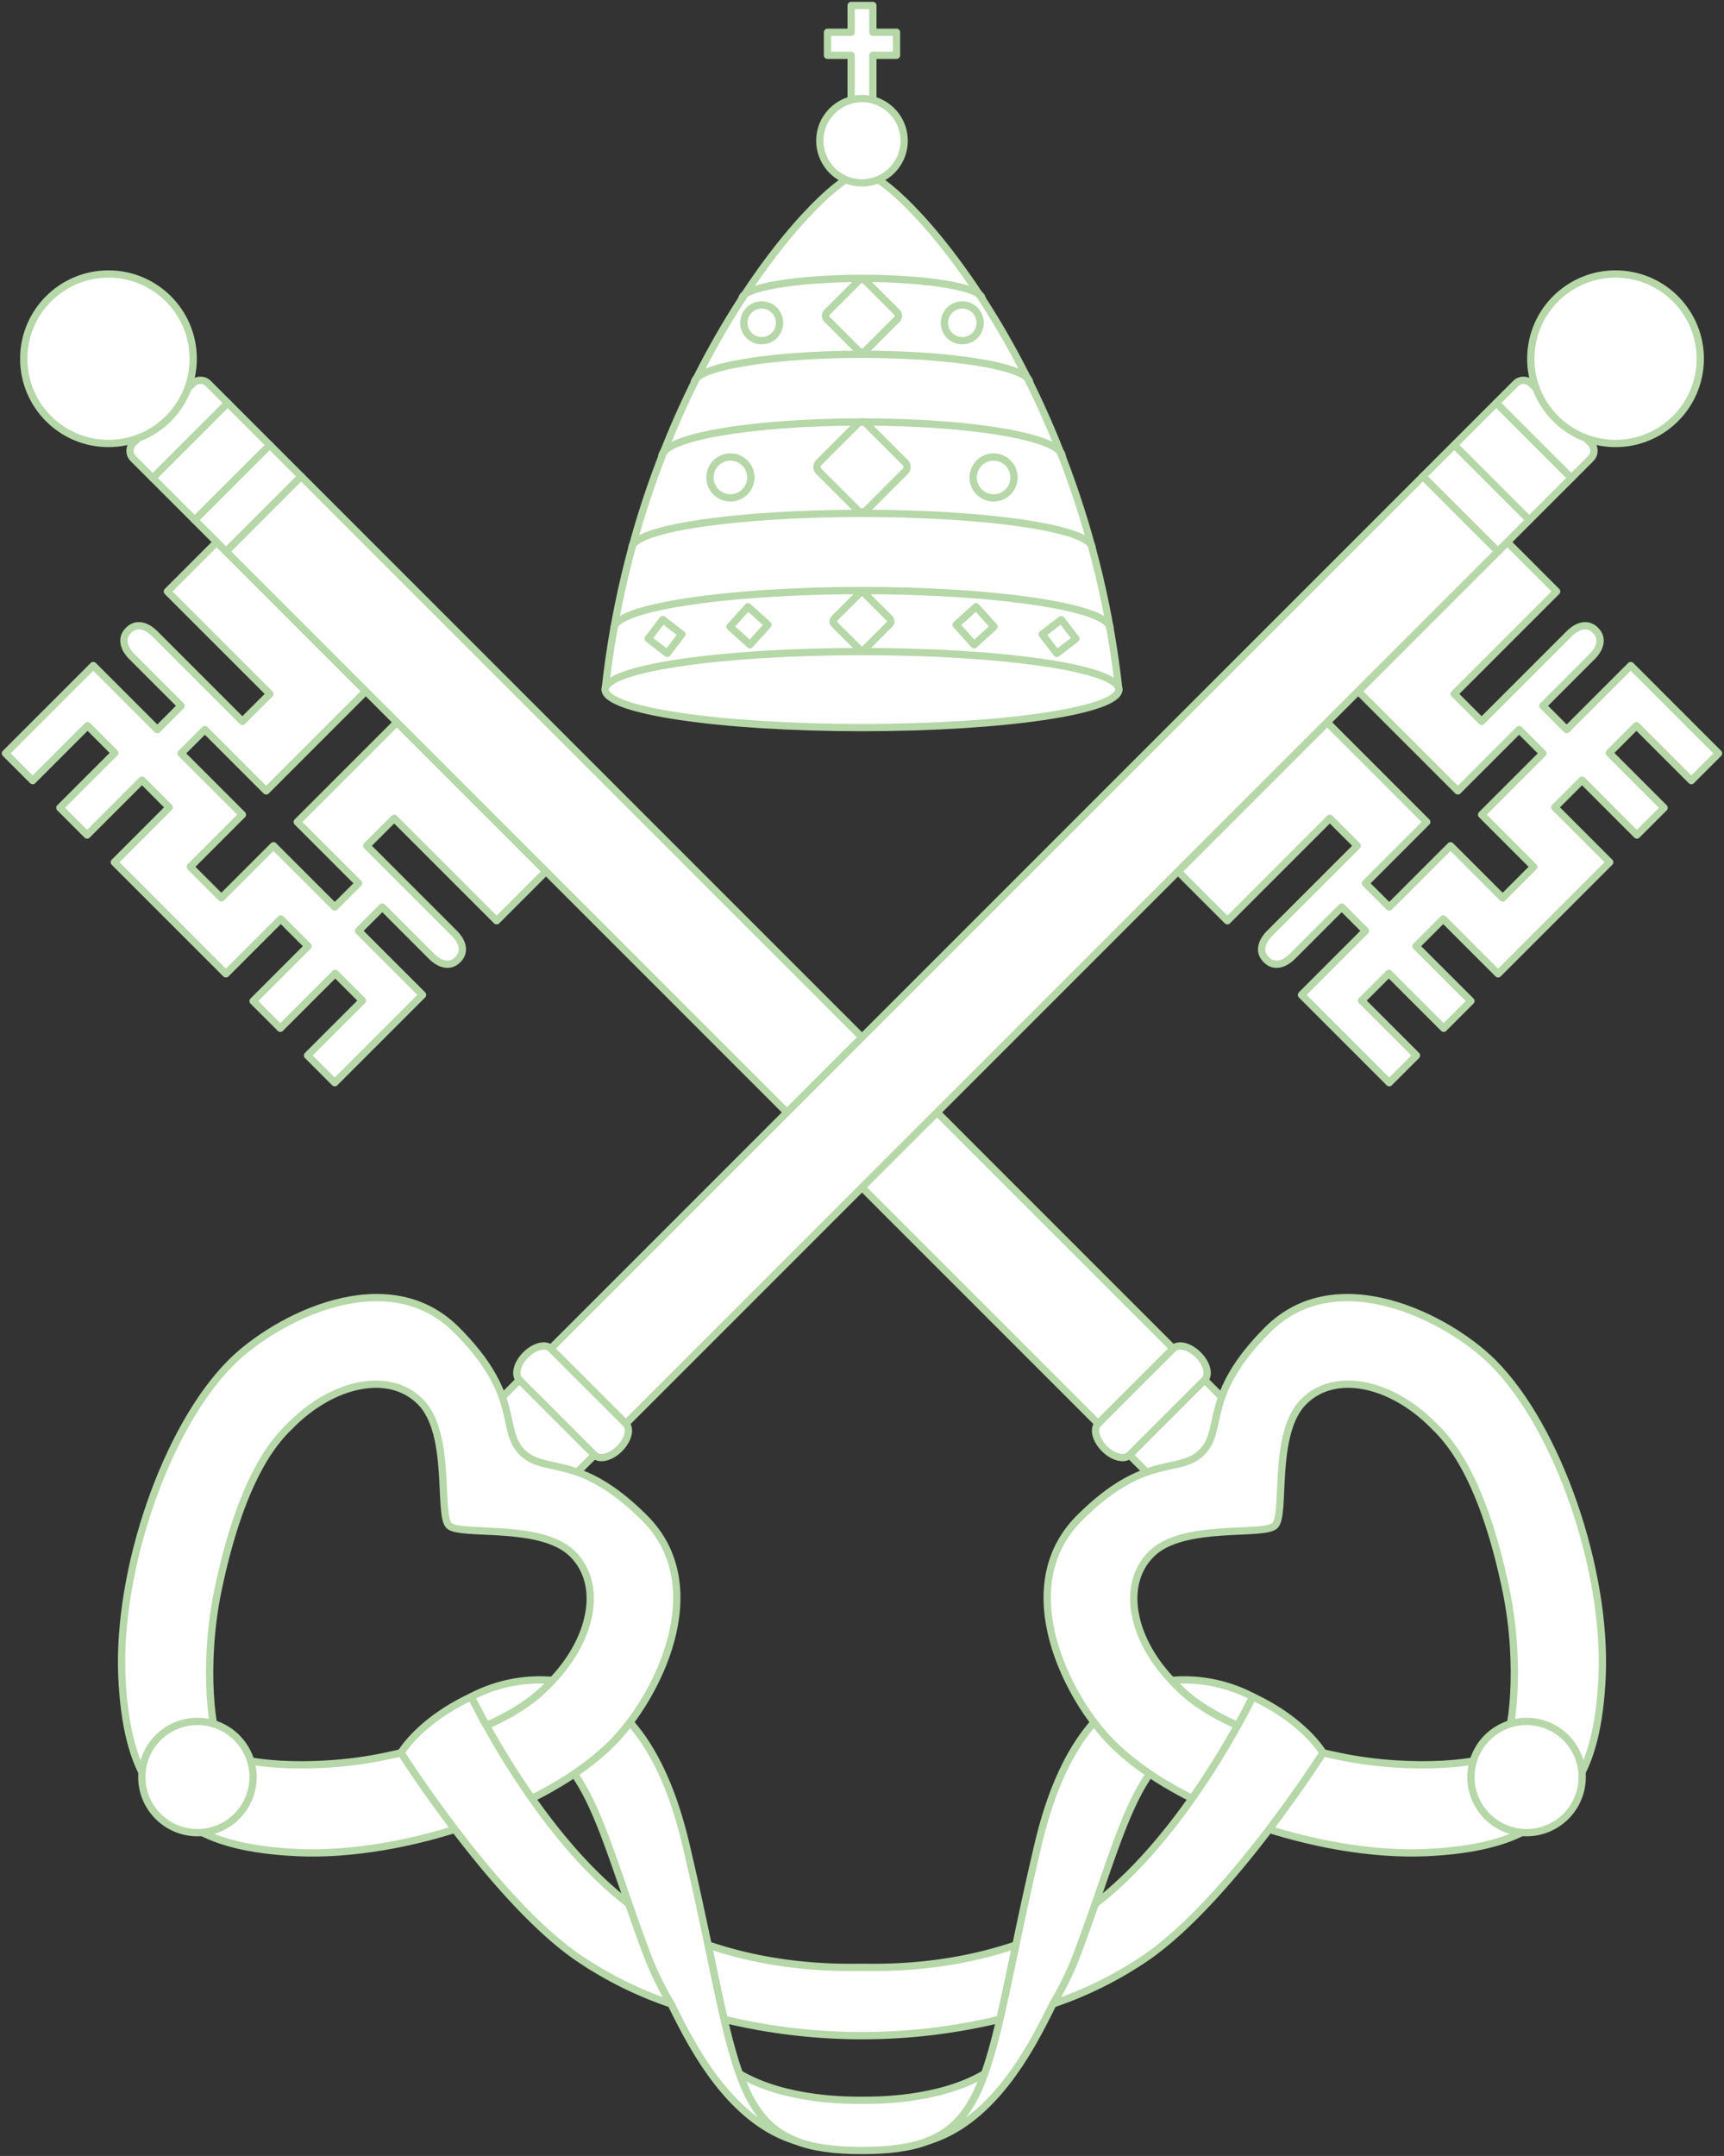 <?xml version="1.0" encoding="UTF-8"?>
<svg xmlns="http://www.w3.org/2000/svg" xmlns:xlink="http://www.w3.org/1999/xlink" id="Gruppe_6" data-name="Gruppe 6" width="472.998" height="591.426" viewBox="0 0 472.998 591.426">
  <rect x="0" y="0" width="472.998" height="591.426" fill="#333333" stroke="none"/>
  <defs>
    <clipPath id="clip-path">
      <rect id="Rechteck_14" data-name="Rechteck 14" width="472.998" height="591.426" fill="rgba(0,0,0,0)" stroke="rgba(0,0,0,0)" stroke-width="2"></rect>
    </clipPath>
  </defs>
  <g id="Gruppe_5" data-name="Gruppe 5" clip-path="url(#clip-path)">
    <path id="Pfad_3" data-name="Pfad 3" d="M8.966,214.135,1.5,206.669l24.092-24.09,17.566,17.565,6.524-6.524L36.131,180.068s-4.167-3.862-.877-7.152,7.151.878,7.151.878L66.5,197.885l7.529-7.528L45.919,162.251l13.543-13.543,40.9,40.9L73.021,216.958,56.207,200.144l-6.525,6.525L66.5,223.482l-14.3,14.3,8.532,8.533,14.305-14.3,16.813,16.813,6.524-6.525L81.552,225.489,108.9,198.144l40.9,40.9-13.543,13.544-28.106-28.106-7.528,7.529,24.091,24.09s4.167,3.862.879,7.151-7.153-.877-7.153-.877l-13.551-13.551-6.525,6.525,17.566,17.566L91.842,297.01l-7.466-7.466,15.057-15.057-7.465-7.465L76.91,282.079l-7.466-7.466L84.5,259.556l-7.465-7.465L61.98,267.148,31.364,236.532l15.058-15.057-7.467-7.466L23.9,229.066,16.433,221.6l15.056-15.058-7.465-7.465Z" fill="#fff" stroke="rgba(0,0,0,0)" stroke-width="2"></path>
    <path id="Pfad_4" data-name="Pfad 4" d="M8.966,214.135,1.5,206.669l24.092-24.09,17.566,17.565,6.524-6.524L36.131,180.068s-4.167-3.862-.877-7.152,7.151.878,7.151.878L66.5,197.885l7.529-7.528L45.919,162.251l13.543-13.543,40.9,40.9L73.021,216.958,56.207,200.144l-6.525,6.525L66.5,223.482l-14.3,14.3,8.532,8.533,14.305-14.3,16.813,16.813,6.524-6.525L81.552,225.489,108.9,198.144l40.9,40.9-13.543,13.544-28.106-28.106-7.528,7.529,24.091,24.09s4.167,3.862.879,7.151-7.153-.877-7.153-.877l-13.551-13.551-6.525,6.525,17.566,17.566L91.842,297.01l-7.466-7.466,15.057-15.057-7.465-7.465L76.91,282.079l-7.466-7.466L84.5,259.556l-7.465-7.465L61.98,267.148,31.364,236.532l15.058-15.057-7.467-7.466L23.9,229.066,16.433,221.6l15.056-15.058-7.465-7.465Z" fill="rgba(0,0,0,0)" stroke="#b6d7a8" stroke-linecap="round" stroke-linejoin="round" stroke-width="2"></path>
    <path id="Pfad_5" data-name="Pfad 5" d="M341.667,389.729a3.016,3.016,0,0,1,0,4.267l-16.323,16.323a3.017,3.017,0,0,1-4.271,0L36.557,125.8a3.017,3.017,0,0,1,0-4.267l16.325-16.325a3.018,3.018,0,0,1,4.267,0Z" fill="#fff" stroke="rgba(0,0,0,0)" stroke-width="2"></path>
    <path id="Pfad_6" data-name="Pfad 6" d="M341.667,389.729a3.016,3.016,0,0,1,0,4.267l-16.323,16.323a3.017,3.017,0,0,1-4.271,0L36.557,125.8a3.017,3.017,0,0,1,0-4.267l16.325-16.325a3.018,3.018,0,0,1,4.267,0Z" fill="rgba(0,0,0,0)" stroke="#b6d7a8" stroke-linecap="round" stroke-linejoin="round" stroke-width="2"></path>
    <path id="Pfad_7" data-name="Pfad 7" d="M305.169,478.3c17.816,17.817,56.773,31.183,86.025,29.912,28.012-1.216,33.065-10.6,35.413-12.952s11.737-7.4,12.953-35.414c1.271-29.251-12.1-68.208-29.912-86.024-12.233-12.234-42.843-28.051-61.859-9.033-18.137,18.137-11.767,27.324-18.048,33.605s-15.47-.09-33.6,18.046c-19.019,19.018-3.2,49.627,9.032,61.86m16.975-16.6c-11.293-11.293-14.959-26.7-6.271-35.385s30.894-4.795,33.946-7.847-.843-25.258,7.846-33.946,24.092-5.021,35.385,6.272c3.013,3.012,13.2,11.9,20.165,45.521,4.182,20.184,1.9,40.871-1.39,44.159s-23.976,5.572-44.158,1.389c-33.626-6.967-42.511-17.152-45.523-20.163" fill="#fff" stroke="rgba(0,0,0,0)" stroke-width="2"></path>
    <path id="Pfad_8" data-name="Pfad 8" d="M305.169,478.3c17.816,17.817,56.773,31.183,86.025,29.912,28.012-1.216,33.065-10.6,35.413-12.952s11.737-7.4,12.953-35.414c1.271-29.251-12.1-68.208-29.912-86.024-12.233-12.234-42.843-28.051-61.859-9.033-18.137,18.137-11.767,27.324-18.048,33.605s-15.47-.09-33.6,18.046C277.118,435.458,292.936,466.067,305.169,478.3Zm16.975-16.6c-11.293-11.293-14.959-26.7-6.271-35.385s30.894-4.795,33.946-7.847-.843-25.258,7.846-33.946,24.092-5.021,35.385,6.272c3.013,3.012,13.2,11.9,20.165,45.521,4.182,20.184,1.9,40.871-1.39,44.159s-23.976,5.572-44.158,1.389C334.041,474.9,325.156,464.713,322.144,461.7Z" fill="rgba(0,0,0,0)" stroke="#b6d7a8" stroke-linecap="round" stroke-linejoin="round" stroke-width="2"></path>
    <path id="Pfad_9" data-name="Pfad 9" d="M418.828,472.22a15.26,15.26,0,1,1-15.26,15.26,15.26,15.26,0,0,1,15.26-15.26" fill="#fff" stroke="rgba(0,0,0,0)" stroke-width="2"></path>
    <circle id="Ellipse_1" data-name="Ellipse 1" cx="15.26" cy="15.26" r="15.26" transform="translate(400.47 498.826) rotate(-76.717)" fill="rgba(0,0,0,0)" stroke="#b6d7a8" stroke-linecap="round" stroke-linejoin="round" stroke-width="2"></circle>
    <path id="Pfad_10" data-name="Pfad 10" d="M330.493,378.552c1.416-1.418.638-4.5-1.742-6.875s-5.456-3.159-6.876-1.742l-20.592,20.591c-1.419,1.419-.639,4.5,1.741,6.879s5.458,3.159,6.878,1.739Z" fill="#fff" stroke="rgba(0,0,0,0)" stroke-width="2"></path>
    <path id="Pfad_11" data-name="Pfad 11" d="M330.493,378.552c1.416-1.418.638-4.5-1.742-6.875s-5.456-3.159-6.876-1.742l-20.592,20.591c-1.419,1.419-.639,4.5,1.741,6.879s5.458,3.159,6.878,1.739Z" fill="rgba(0,0,0,0)" stroke="#b6d7a8" stroke-linecap="round" stroke-linejoin="round" stroke-width="2"></path>
    <line id="Linie_3" data-name="Linie 3" x1="20.592" y2="20.592" transform="translate(53.411 122.064)" fill="none" stroke="#b6d7a8" stroke-linecap="round" stroke-linejoin="round" stroke-width="2"></line>
    <line id="Linie_4" data-name="Linie 4" x1="20.592" y2="20.592" transform="translate(41.888 110.541)" fill="none" stroke="#b6d7a8" stroke-linecap="round" stroke-linejoin="round" stroke-width="2"></line>
    <line id="Linie_5" data-name="Linie 5" y1="20.592" x2="20.592" transform="translate(62.029 130.681)" fill="none" stroke="#b6d7a8" stroke-linecap="round" stroke-linejoin="round" stroke-width="2"></line>
    <path id="Pfad_12" data-name="Pfad 12" d="M29.759,75.165A23.246,23.246,0,1,1,6.513,98.411,23.247,23.247,0,0,1,29.759,75.165" fill="#fff" stroke="rgba(0,0,0,0)" stroke-width="2"></path>
    <circle id="Ellipse_2" data-name="Ellipse 2" cx="23.246" cy="23.246" r="23.246" transform="translate(6.513 75.165)" fill="rgba(0,0,0,0)" stroke="#b6d7a8" stroke-linecap="round" stroke-linejoin="round" stroke-width="2"></circle>
    <path id="Pfad_13" data-name="Pfad 13" d="M464.032,214.135l7.466-7.466-24.092-24.09-17.565,17.565-6.524-6.524,13.551-13.552s4.167-3.862.877-7.152-7.15.878-7.15.878L406.5,197.885l-7.529-7.528,28.106-28.106-13.544-13.543-40.9,40.9,27.344,27.346,16.814-16.814,6.525,6.525L406.5,223.482l14.3,14.3-8.532,8.533-14.3-14.3-16.813,16.813-6.524-6.525,16.813-16.814L364.1,198.144l-40.9,40.9,13.543,13.544,28.106-28.106,7.529,7.529-24.093,24.09s-4.167,3.862-.878,7.151,7.152-.877,7.152-.877l13.551-13.551,6.525,6.525-17.566,17.566,24.091,24.091,7.467-7.466-15.058-15.057,7.465-7.465,15.058,15.057,7.466-7.466L388.5,259.556l7.466-7.465,15.058,15.057,30.615-30.616-15.057-15.057,7.466-7.466L449.1,229.066l7.467-7.465-15.057-15.058,7.465-7.465Z" fill="#fff" stroke="rgba(0,0,0,0)" stroke-width="2"></path>
    <path id="Pfad_14" data-name="Pfad 14" d="M464.032,214.135l7.466-7.466-24.092-24.09-17.565,17.565-6.524-6.524,13.551-13.552s4.167-3.862.877-7.152-7.15.878-7.15.878L406.5,197.885l-7.529-7.528,28.106-28.106-13.544-13.543-40.9,40.9,27.344,27.346,16.814-16.814,6.525,6.525L406.5,223.482l14.3,14.3-8.532,8.533-14.3-14.3-16.813,16.813-6.524-6.525,16.813-16.814L364.1,198.144l-40.9,40.9,13.543,13.544,28.106-28.106,7.529,7.529-24.093,24.09s-4.167,3.862-.878,7.151,7.152-.877,7.152-.877l13.551-13.551,6.525,6.525-17.566,17.566,24.091,24.091,7.467-7.466-15.058-15.057,7.465-7.465,15.058,15.057,7.466-7.466L388.5,259.556l7.466-7.465,15.058,15.057,30.615-30.616-15.057-15.057,7.466-7.466L449.1,229.066l7.467-7.465-15.057-15.058,7.465-7.465Z" fill="rgba(0,0,0,0)" stroke="#b6d7a8" stroke-linecap="round" stroke-linejoin="round" stroke-width="2"></path>
    <path id="Pfad_15" data-name="Pfad 15" d="M131.33,389.729a3.017,3.017,0,0,0,0,4.267l16.324,16.323a3.016,3.016,0,0,0,4.27,0L436.441,125.8a3.015,3.015,0,0,0,0-4.267l-16.324-16.325a3.018,3.018,0,0,0-4.267,0Z" fill="#fff" stroke="rgba(0,0,0,0)" stroke-width="2"></path>
    <path id="Pfad_16" data-name="Pfad 16" d="M131.33,389.729a3.017,3.017,0,0,0,0,4.267l16.324,16.323a3.016,3.016,0,0,0,4.27,0L436.441,125.8a3.015,3.015,0,0,0,0-4.267l-16.324-16.325a3.018,3.018,0,0,0-4.267,0Z" fill="rgba(0,0,0,0)" stroke="#b6d7a8" stroke-linecap="round" stroke-linejoin="round" stroke-width="2"></path>
    <path id="Pfad_17" data-name="Pfad 17" d="M176.862,416.44c-18.137-18.136-27.324-11.765-33.6-18.046s.089-15.469-18.048-33.605c-19.017-19.018-49.625-3.2-61.859,9.033C45.533,391.638,32.168,430.6,33.438,459.846c1.216,28.013,10.6,33.066,12.952,35.414S53.791,507,81.8,508.212c29.252,1.271,68.209-12.1,86.027-29.912,12.233-12.233,28.049-42.842,9.032-61.86m-71.53,65.426c-20.183,4.184-40.872,1.9-44.158-1.389S55.6,456.5,59.784,436.318c6.968-33.624,17.153-42.51,20.165-45.521,11.292-11.293,26.7-14.958,35.385-6.272s4.795,30.9,7.847,33.946,25.258-.84,33.945,7.847,5.021,24.092-6.271,35.385c-3.013,3.01-11.9,13.2-45.523,20.163" fill="#fff" stroke="rgba(0,0,0,0)" stroke-width="2"></path>
    <path id="Pfad_18" data-name="Pfad 18" d="M176.862,416.44c-18.137-18.136-27.324-11.765-33.6-18.046s.089-15.469-18.048-33.605c-19.017-19.018-49.625-3.2-61.859,9.033C45.533,391.638,32.168,430.6,33.438,459.846c1.216,28.013,10.6,33.066,12.952,35.414S53.791,507,81.8,508.212c29.252,1.271,68.209-12.1,86.027-29.912C180.063,466.067,195.879,435.458,176.862,416.44Zm-71.53,65.426c-20.183,4.184-40.872,1.9-44.158-1.389S55.6,456.5,59.784,436.318c6.968-33.624,17.153-42.51,20.165-45.521,11.292-11.293,26.7-14.958,35.385-6.272s4.795,30.9,7.847,33.946,25.258-.84,33.945,7.847,5.021,24.092-6.271,35.385C147.842,464.713,138.957,474.9,105.332,481.866Z" fill="rgba(0,0,0,0)" stroke="#b6d7a8" stroke-linecap="round" stroke-linejoin="round" stroke-width="2"></path>
    <path id="Pfad_19" data-name="Pfad 19" d="M54.17,472.22a15.26,15.26,0,1,1-15.26,15.26,15.26,15.26,0,0,1,15.26-15.26" fill="#fff" stroke="rgba(0,0,0,0)" stroke-width="2"></path>
    <circle id="Ellipse_3" data-name="Ellipse 3" cx="15.26" cy="15.26" r="15.26" transform="translate(38.91 472.22)" fill="rgba(0,0,0,0)" stroke="#b6d7a8" stroke-linecap="round" stroke-linejoin="round" stroke-width="2"></circle>
    <path id="Pfad_20" data-name="Pfad 20" d="M142.5,378.552c-1.416-1.418-.638-4.5,1.742-6.875s5.457-3.159,6.877-1.742l20.591,20.591c1.418,1.419.639,4.5-1.741,6.879s-5.458,3.159-6.877,1.739Z" fill="#fff" stroke="rgba(0,0,0,0)" stroke-width="2"></path>
    <path id="Pfad_21" data-name="Pfad 21" d="M142.5,378.552c-1.416-1.418-.638-4.5,1.742-6.875s5.457-3.159,6.877-1.742l20.591,20.591c1.418,1.419.639,4.5-1.741,6.879s-5.458,3.159-6.877,1.739Z" fill="rgba(0,0,0,0)" stroke="#b6d7a8" stroke-linecap="round" stroke-linejoin="round" stroke-width="2"></path>
    <line id="Linie_6" data-name="Linie 6" x2="20.592" y2="20.592" transform="translate(398.994 122.064)" fill="none" stroke="#b6d7a8" stroke-linecap="round" stroke-linejoin="round" stroke-width="2"></line>
    <line id="Linie_7" data-name="Linie 7" x2="20.593" y2="20.592" transform="translate(410.518 110.541)" fill="none" stroke="#b6d7a8" stroke-linecap="round" stroke-linejoin="round" stroke-width="2"></line>
    <line id="Linie_8" data-name="Linie 8" x1="20.591" y1="20.592" transform="translate(390.378 130.681)" fill="none" stroke="#b6d7a8" stroke-linecap="round" stroke-linejoin="round" stroke-width="2"></line>
    <path id="Pfad_22" data-name="Pfad 22" d="M443.239,75.164a23.247,23.247,0,1,1-23.247,23.247,23.247,23.247,0,0,1,23.247-23.247" fill="#fff" stroke="rgba(0,0,0,0)" stroke-width="2"></path>
    <circle id="Ellipse_4" data-name="Ellipse 4" cx="23.247" cy="23.247" r="23.247" transform="translate(416.568 117.634) rotate(-80.783)" fill="rgba(0,0,0,0)" stroke="#b6d7a8" stroke-linecap="round" stroke-linejoin="round" stroke-width="2"></circle>
    <path id="Pfad_23" data-name="Pfad 23" d="M236.5,576.152c-3.075,0-20.851.288-33.654-7.3,3.435,9.593,7.8,15.381,15.385,18.4,4.682,1.863,10.591,2.674,18.269,2.674s13.587-.811,18.27-2.674c7.589-3.021,11.949-8.809,15.385-18.4-12.8,7.589-30.58,7.3-33.655,7.3" fill="#fff" stroke="rgba(0,0,0,0)" stroke-width="2"></path>
    <path id="Pfad_24" data-name="Pfad 24" d="M236.5,576.152c-3.075,0-20.851.288-33.654-7.3,3.435,9.593,7.8,15.381,15.385,18.4,4.682,1.863,10.591,2.674,18.269,2.674s13.587-.811,18.27-2.674c7.589-3.021,11.949-8.809,15.385-18.4C257.349,576.44,239.574,576.152,236.5,576.152Z" fill="rgba(0,0,0,0)" stroke="#b6d7a8" stroke-linecap="round" stroke-linejoin="round" stroke-width="2"></path>
    <path id="Pfad_25" data-name="Pfad 25" d="M236.5,539.687c-4.9,0-22.479.59-42.229-6.141,1.619,7.717,3.014,14.479,4.391,20.381v0a161.321,161.321,0,0,0,75.674,0v0c1.378-5.9,2.772-12.664,4.392-20.381-19.749,6.731-37.327,6.141-42.228,6.141" fill="#fff" stroke="rgba(0,0,0,0)" stroke-width="2"></path>
    <path id="Pfad_26" data-name="Pfad 26" d="M236.5,539.687c-4.9,0-22.479.59-42.229-6.141,1.619,7.717,3.014,14.479,4.391,20.381v0a161.321,161.321,0,0,0,75.674,0v0c1.378-5.9,2.772-12.664,4.392-20.381C258.978,540.277,241.4,539.687,236.5,539.687Z" fill="rgba(0,0,0,0)" stroke="#b6d7a8" stroke-linecap="round" stroke-linejoin="round" stroke-width="2"></path>
    <path id="Pfad_27" data-name="Pfad 27" d="M184.119,549.719a84.594,84.594,0,0,1-6.888-14.358c-1.719-4.582-3.266-8.95-4.707-13.085-25.365-19.3-43.2-56.829-43.2-56.829-14.374,6.744-19.3,15.391-19.3,15.391s24.982,39.39,47.692,55.588a105.043,105.043,0,0,0,26.408,13.293" fill="#fff" stroke="rgba(0,0,0,0)" stroke-width="2"></path>
    <path id="Pfad_28" data-name="Pfad 28" d="M184.119,549.719a84.594,84.594,0,0,1-6.888-14.358c-1.719-4.582-3.266-8.95-4.707-13.085-25.365-19.3-43.2-56.829-43.2-56.829-14.374,6.744-19.3,15.391-19.3,15.391s24.982,39.39,47.692,55.588A105.043,105.043,0,0,0,184.119,549.719Z" fill="rgba(0,0,0,0)" stroke="#b6d7a8" stroke-linecap="round" stroke-linejoin="round" stroke-width="2"></path>
    <path id="Pfad_29" data-name="Pfad 29" d="M288.879,549.719a84.747,84.747,0,0,0,6.888-14.358c1.719-4.582,3.266-8.95,4.708-13.085,25.363-19.3,43.2-56.829,43.2-56.829,14.373,6.744,19.3,15.391,19.3,15.391S338,520.228,315.286,536.426a105.037,105.037,0,0,1-26.407,13.293" fill="#fff" stroke="rgba(0,0,0,0)" stroke-width="2"></path>
    <path id="Pfad_30" data-name="Pfad 30" d="M288.879,549.719a84.747,84.747,0,0,0,6.888-14.358c1.719-4.582,3.266-8.95,4.708-13.085,25.363-19.3,43.2-56.829,43.2-56.829,14.373,6.744,19.3,15.391,19.3,15.391S338,520.228,315.286,536.426A105.037,105.037,0,0,1,288.879,549.719Z" fill="rgba(0,0,0,0)" stroke="#b6d7a8" stroke-linecap="round" stroke-linejoin="round" stroke-width="2"></path>
    <path id="Pfad_31" data-name="Pfad 31" d="M202.845,568.851c-4.681-13.072-7.64-33.21-14.7-63.035-3.774-15.941-9.235-26.482-15.307-33.34a55.284,55.284,0,0,1-5.008,5.824,69.317,69.317,0,0,1-10.26,8.311c7.225,10.217,11.536,27.082,19.661,48.75a84.672,84.672,0,0,0,6.888,14.358c5.534,11.2,15.842,31.9,34.111,37.533-7.588-3.02-11.949-8.808-15.384-18.4" fill="#fff" stroke="rgba(0,0,0,0)" stroke-width="2"></path>
    <path id="Pfad_32" data-name="Pfad 32" d="M202.845,568.851c-4.681-13.072-7.64-33.21-14.7-63.035-3.774-15.941-9.235-26.482-15.307-33.34a55.284,55.284,0,0,1-5.008,5.824,69.317,69.317,0,0,1-10.26,8.311c7.225,10.217,11.536,27.082,19.661,48.75a84.672,84.672,0,0,0,6.888,14.358c5.534,11.2,15.842,31.9,34.111,37.533C210.641,584.232,206.28,578.444,202.845,568.851Z" fill="rgba(0,0,0,0)" stroke="#b6d7a8" stroke-linecap="round" stroke-linejoin="round" stroke-width="2"></path>
    <path id="Pfad_33" data-name="Pfad 33" d="M270.153,568.851c4.681-13.072,7.64-33.21,14.7-63.035,3.773-15.941,9.233-26.482,15.307-33.34a55.286,55.286,0,0,0,5.009,5.824,69.255,69.255,0,0,0,10.259,8.311c-7.225,10.217-11.536,27.082-19.661,48.75a84.747,84.747,0,0,1-6.888,14.358c-5.534,11.2-15.842,31.9-34.11,37.533,7.588-3.02,11.949-8.808,15.384-18.4" fill="#fff" stroke="rgba(0,0,0,0)" stroke-width="2"></path>
    <path id="Pfad_34" data-name="Pfad 34" d="M270.153,568.851c4.681-13.072,7.64-33.21,14.7-63.035,3.773-15.941,9.233-26.482,15.307-33.34a55.286,55.286,0,0,0,5.009,5.824,69.255,69.255,0,0,0,10.259,8.311c-7.225,10.217-11.536,27.082-19.661,48.75a84.747,84.747,0,0,1-6.888,14.358c-5.534,11.2-15.842,31.9-34.11,37.533C262.357,584.232,266.718,578.444,270.153,568.851Z" fill="rgba(0,0,0,0)" stroke="#b6d7a8" stroke-linecap="round" stroke-linejoin="round" stroke-width="2"></path>
    <path id="Pfad_35" data-name="Pfad 35" d="M133.448,473.337c-2.67-4.824-4.128-7.891-4.128-7.891a40.627,40.627,0,0,1,22.241-4.47q-.348.366-.707.725c-1.9,1.9-6.127,6.643-17.406,11.636" fill="#fff" stroke="rgba(0,0,0,0)" stroke-width="2"></path>
    <path id="Pfad_36" data-name="Pfad 36" d="M133.448,473.337c-2.67-4.824-4.128-7.891-4.128-7.891a40.627,40.627,0,0,1,22.241-4.47q-.348.366-.707.725C148.956,463.6,144.727,468.344,133.448,473.337Z" fill="rgba(0,0,0,0)" stroke="#b6d7a8" stroke-linecap="round" stroke-linejoin="round" stroke-width="2"></path>
    <path id="Pfad_37" data-name="Pfad 37" d="M339.549,473.337c2.672-4.824,4.129-7.891,4.129-7.891a40.629,40.629,0,0,0-22.24-4.47q.347.366.706.725c1.9,1.9,6.126,6.643,17.4,11.636" fill="#fff" stroke="rgba(0,0,0,0)" stroke-width="2"></path>
    <path id="Pfad_38" data-name="Pfad 38" d="M339.549,473.337c2.672-4.824,4.129-7.891,4.129-7.891a40.629,40.629,0,0,0-22.24-4.47q.347.366.706.725C324.042,463.6,328.27,468.344,339.549,473.337Z" fill="rgba(0,0,0,0)" stroke="#b6d7a8" stroke-linecap="round" stroke-linejoin="round" stroke-width="2"></path>
    <path id="Pfad_39" data-name="Pfad 39" d="M306.959,189.165c-9.553-87.374-61-141.795-70.46-141.795s-60.908,54.422-70.459,141.795c0,5.759,31.546,10.428,70.459,10.428s70.46-4.669,70.46-10.428" fill="#fff" stroke="rgba(0,0,0,0)" stroke-width="2"></path>
    <path id="Pfad_40" data-name="Pfad 40" d="M306.959,189.165c-9.553-87.374-61-141.795-70.46-141.795s-60.908,54.422-70.459,141.795c0,5.759,31.546,10.428,70.459,10.428S306.959,194.924,306.959,189.165Z" fill="rgba(0,0,0,0)" stroke="#b6d7a8" stroke-linecap="round" stroke-linejoin="round" stroke-width="2"></path>
    <path id="Pfad_41" data-name="Pfad 41" d="M166.04,189.165c0-5.759,31.546-10.429,70.459-10.429s70.46,4.669,70.46,10.429" fill="rgba(0,0,0,0)" stroke="#b6d7a8" stroke-linecap="round" stroke-linejoin="round" stroke-width="2"></path>
    <path id="Pfad_42" data-name="Pfad 42" d="M168.432,172.427c0-5.759,31.054-10.429,68.067-10.429s68.065,4.669,68.065,10.429" fill="rgba(0,0,0,0)" stroke="#b6d7a8" stroke-linecap="round" stroke-linejoin="round" stroke-width="2"></path>
    <path id="Pfad_43" data-name="Pfad 43" d="M173.353,150.381c0-5.275,28.134-9.552,63.146-9.552s63.146,4.277,63.146,9.552" fill="rgba(0,0,0,0)" stroke="#b6d7a8" stroke-linecap="round" stroke-linejoin="round" stroke-width="2"></path>
    <path id="Pfad_44" data-name="Pfad 44" d="M181.562,125.311c0-5.275,24.34-9.552,54.937-9.552s54.937,4.277,54.937,9.552" fill="rgba(0,0,0,0)" stroke="#b6d7a8" stroke-linecap="round" stroke-linejoin="round" stroke-width="2"></path>
    <path id="Pfad_45" data-name="Pfad 45" d="M190.488,104.985c0-4.307,21.03-7.8,46.011-7.8s46.011,3.492,46.011,7.8" fill="rgba(0,0,0,0)" stroke="#b6d7a8" stroke-linecap="round" stroke-linejoin="round" stroke-width="2"></path>
    <path id="Pfad_46" data-name="Pfad 46" d="M203.54,81.979c0-3.1,15.07-5.619,33.068-5.619s32.849,2.516,32.849,5.619" fill="rgba(0,0,0,0)" stroke="#b6d7a8" stroke-linecap="round" stroke-linejoin="round" stroke-width="2"></path>
    <path id="Pfad_47" data-name="Pfad 47" d="M237.72,116.264a1.726,1.726,0,0,0-2.441,0l-10.621,10.62a1.727,1.727,0,0,0,0,2.442l10.62,10.62a1.727,1.727,0,0,0,2.442,0l10.619-10.621a1.724,1.724,0,0,0,0-2.441Z" fill="rgba(0,0,0,0)" stroke="#b6d7a8" stroke-linecap="round" stroke-linejoin="round" stroke-width="2"></path>
    <path id="Rechteck_8" data-name="Rechteck 8" d="M1.106,0h9.627a1.107,1.107,0,0,1,1.107,1.107v9.626a1.107,1.107,0,0,1-1.107,1.107H1.106A1.106,1.106,0,0,1,0,10.733V1.106A1.106,1.106,0,0,1,1.106,0Z" transform="translate(228.126 170.456) rotate(-45)" fill="rgba(0,0,0,0)" stroke="#b6d7a8" stroke-linecap="round" stroke-linejoin="round" stroke-width="2"></path>
    <path id="Rechteck_9" data-name="Rechteck 9" d="M1.394,0H13.529a1.4,1.4,0,0,1,1.4,1.4V13.53a1.4,1.4,0,0,1-1.4,1.4H1.4a1.4,1.4,0,0,1-1.4-1.4V1.394A1.394,1.394,0,0,1,1.394,0Z" transform="translate(225.945 86.643) rotate(-45)" fill="rgba(0,0,0,0)" stroke="#b6d7a8" stroke-linecap="round" stroke-linejoin="round" stroke-width="2"></path>
    <circle id="Ellipse_5" data-name="Ellipse 5" cx="5.608" cy="5.608" r="5.608" transform="translate(193.959 135.612) rotate(-80.783)" fill="rgba(0,0,0,0)" stroke="#b6d7a8" stroke-linecap="round" stroke-linejoin="round" stroke-width="2"></circle>
    <circle id="Ellipse_6" data-name="Ellipse 6" cx="4.907" cy="4.907" r="4.907" transform="matrix(0.16, -0.987, 0.987, 0.16, 203.351, 92.617)" fill="rgba(0,0,0,0)" stroke="#b6d7a8" stroke-linecap="round" stroke-linejoin="round" stroke-width="2"></circle>
    <circle id="Ellipse_7" data-name="Ellipse 7" cx="5.608" cy="5.608" r="5.608" transform="matrix(0.16, -0.987, 0.987, 0.16, 266.17, 135.612)" fill="rgba(0,0,0,0)" stroke="#b6d7a8" stroke-linecap="round" stroke-linejoin="round" stroke-width="2"></circle>
    <circle id="Ellipse_8" data-name="Ellipse 8" cx="4.907" cy="4.907" r="4.907" transform="translate(258.387 92.617) rotate(-80.783)" fill="rgba(0,0,0,0)" stroke="#b6d7a8" stroke-linecap="round" stroke-linejoin="round" stroke-width="2"></circle>
    <rect id="Rechteck_10" data-name="Rechteck 10" width="6.604" height="6.604" transform="matrix(0.609, -0.793, 0.793, 0.609, 177.819, 175.208)" fill="rgba(0,0,0,0)" stroke="#b6d7a8" stroke-linecap="round" stroke-linejoin="round" stroke-width="2"></rect>
    <rect id="Rechteck_11" data-name="Rechteck 11" width="7.373" height="7.373" transform="matrix(0.67, -0.743, 0.743, 0.67, 200.278, 171.923)" fill="rgba(0,0,0,0)" stroke="#b6d7a8" stroke-linecap="round" stroke-linejoin="round" stroke-width="2"></rect>
    <rect id="Rechteck_12" data-name="Rechteck 12" width="6.605" height="6.605" transform="matrix(0.793, -0.609, 0.609, 0.793, 285.931, 174.003)" fill="rgba(0,0,0,0)" stroke="#b6d7a8" stroke-linecap="round" stroke-linejoin="round" stroke-width="2"></rect>
    <rect id="Rechteck_13" data-name="Rechteck 13" width="7.373" height="7.372" transform="matrix(0.743, -0.67, 0.67, 0.743, 262.313, 171.386)" fill="rgba(0,0,0,0)" stroke="#b6d7a8" stroke-linecap="round" stroke-linejoin="round" stroke-width="2"></rect>
    <path id="Pfad_48" data-name="Pfad 48" d="M239.479,8.861V1.5h-5.96V8.861h-6.485V15.17h6.485V27.439h5.96V15.17h6.485V8.861Z" fill="#fff" stroke="rgba(0,0,0,0)" stroke-width="2"></path>
    <path id="Pfad_49" data-name="Pfad 49" d="M239.479,8.861V1.5h-5.96V8.861h-6.485V15.17h6.485V27.439h5.96V15.17h6.485V8.861Z" fill="rgba(0,0,0,0)" stroke="#b6d7a8" stroke-linecap="round" stroke-linejoin="round" stroke-width="2"></path>
    <path id="Pfad_50" data-name="Pfad 50" d="M236.5,27.038a11.568,11.568,0,1,1-11.568,11.568A11.568,11.568,0,0,1,236.5,27.038" fill="#fff" stroke="rgba(0,0,0,0)" stroke-width="2"></path>
    <circle id="Ellipse_9" data-name="Ellipse 9" cx="11.568" cy="11.568" r="11.568" transform="matrix(0.16, -0.987, 0.987, 0.16, 223.227, 48.172)" fill="rgba(0,0,0,0)" stroke="#b6d7a8" stroke-linecap="round" stroke-linejoin="round" stroke-width="2"></circle>
  </g>
</svg>
